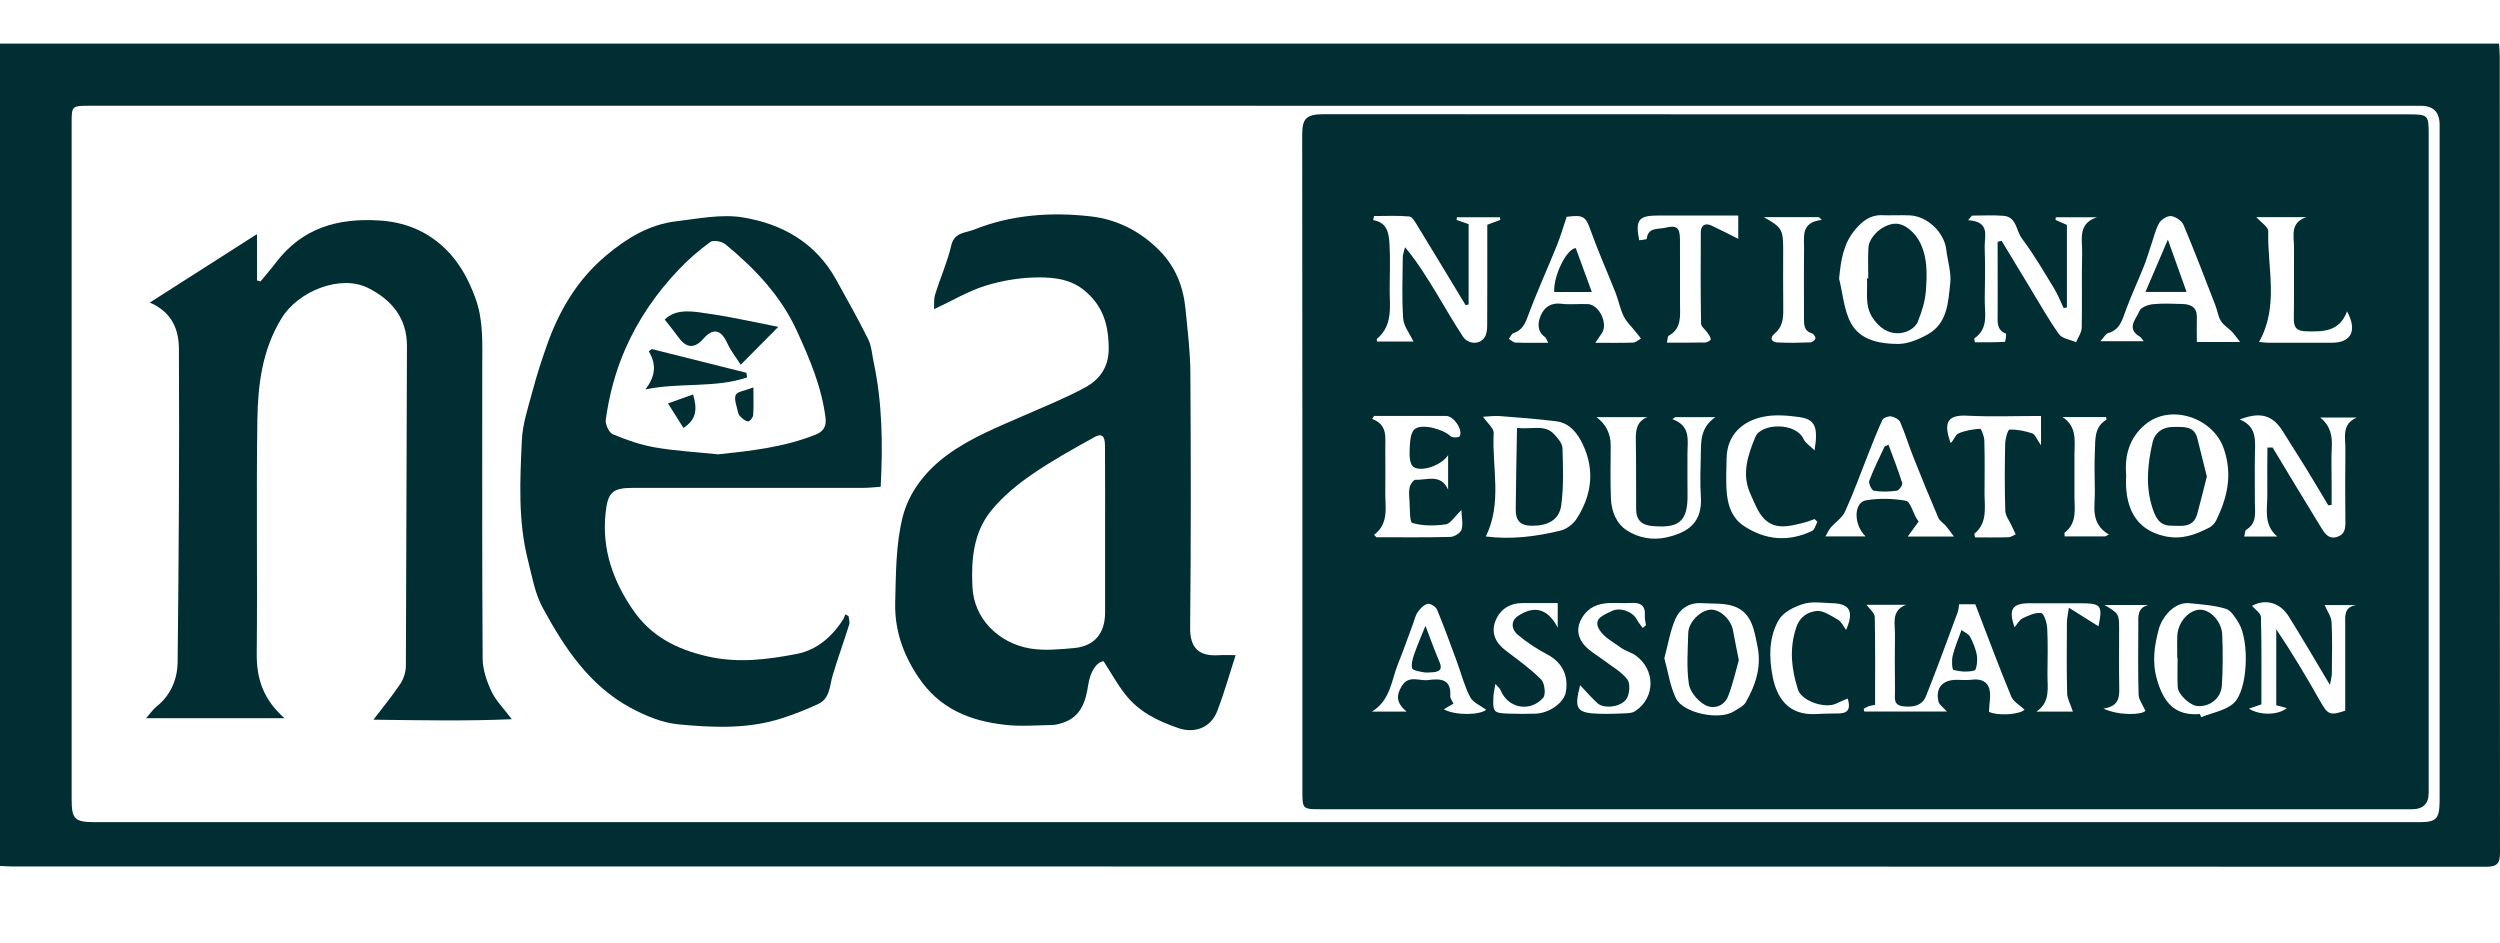 <svg width="114" height="43" viewBox="0 0 114 43" fill="none" xmlns="http://www.w3.org/2000/svg">
<path d="M0 39.487V1.988H113.956C113.967 2.186 113.989 2.381 113.989 2.575C113.989 14.675 113.989 26.773 114 38.873C114 39.373 113.878 39.524 113.356 39.524C75.765 39.511 38.171 39.511 0.58 39.511C0.4 39.511 0.218 39.495 0 39.487ZM57.252 4.823C39.519 4.823 21.788 4.823 4.056 4.823C3.285 4.823 3.267 4.84 3.267 5.59C3.267 15.873 3.267 26.157 3.267 36.44C3.267 37.356 3.405 37.49 4.331 37.49C24.303 37.49 44.275 37.49 64.246 37.49C79.609 37.49 94.972 37.49 110.335 37.49C111.082 37.49 111.228 37.343 111.246 36.594C111.246 36.501 111.246 36.409 111.246 36.316C111.246 26.106 111.246 15.896 111.246 5.688C111.246 5.113 110.962 4.825 110.393 4.825C92.68 4.825 74.965 4.825 57.252 4.825V4.823Z" fill="#002E33"/>
<path d="M85.058 36.901C76.784 36.901 68.511 36.901 60.237 36.901C59.391 36.901 59.389 36.901 59.389 36.038C59.389 26.088 59.393 16.138 59.38 6.188C59.38 5.441 59.511 5.205 60.379 5.207C76.833 5.219 93.289 5.214 109.742 5.214C110.744 5.214 110.748 5.219 110.748 6.192C110.748 16.18 110.748 26.166 110.748 36.154C110.748 36.65 110.495 36.899 109.987 36.901C101.675 36.901 93.367 36.901 85.055 36.901H85.058ZM62.656 9.852C62.643 9.914 62.629 9.977 62.618 10.039C63.26 10.141 63.331 10.639 63.36 11.106C63.402 11.789 63.373 12.476 63.369 13.161C63.364 13.972 63.533 14.828 62.787 15.453C62.772 15.466 62.789 15.52 62.794 15.575H64.453C64.28 15.204 64.009 14.873 63.984 14.524C63.92 13.603 63.958 12.674 63.966 11.749C63.966 11.591 64.033 11.431 64.071 11.273C64.644 11.962 65.073 12.665 65.501 13.367C65.901 14.026 66.279 14.695 66.703 15.338C66.947 15.707 67.456 15.729 67.693 15.393C67.796 15.246 67.813 15.017 67.816 14.826C67.824 13.292 67.82 11.758 67.82 10.248C68.069 10.155 68.242 10.09 68.415 10.026C68.409 9.986 68.402 9.946 68.395 9.906H66.436C66.432 9.948 66.425 9.99 66.421 10.03C66.598 10.092 66.776 10.152 66.969 10.221V13.883C66.923 13.895 66.878 13.906 66.832 13.915C66.103 12.709 65.377 11.504 64.642 10.304C64.542 10.139 64.406 9.886 64.266 9.872C63.733 9.821 63.194 9.852 62.658 9.852H62.656ZM88.784 32.452C88.602 32.245 88.429 32.136 88.396 31.994C88.251 31.375 88.569 31.004 89.213 31C89.453 31 89.697 31.024 89.935 30.993C90.315 30.944 90.628 31.073 90.717 31.422C90.792 31.716 90.712 32.051 90.697 32.458C91.057 32.645 92.076 32.6 92.32 32.363C92.109 32.16 91.81 31.998 91.71 31.756C91.141 30.375 90.621 28.976 90.073 27.553H89.335C89.311 27.702 89.309 27.816 89.271 27.916C88.796 29.196 88.331 30.482 87.823 31.749C87.647 32.185 87.232 32.26 86.779 32.207C86.315 32.151 86.417 31.811 86.412 31.538C86.401 30.666 86.401 29.797 86.41 28.925C86.415 28.423 86.235 27.84 86.917 27.578H85.113C85.26 27.782 85.484 27.953 85.489 28.129C85.517 29.461 85.504 30.793 85.504 32.138C85.373 32.167 85.284 32.18 85.202 32.209C85.126 32.236 85.058 32.283 84.987 32.318C84.993 32.36 85 32.403 85.009 32.445H88.787L88.784 32.452ZM94.251 14.019C94.202 14.03 94.153 14.039 94.104 14.05C93.96 13.748 93.837 13.432 93.664 13.147C93.193 12.376 92.738 11.591 92.196 10.871C91.932 10.519 91.961 9.89 91.361 9.841C90.883 9.803 90.399 9.832 89.919 9.832C89.862 9.901 89.806 9.97 89.748 10.041C90.779 10.108 90.484 10.777 90.501 11.277C90.528 12.056 90.521 12.834 90.504 13.612C90.49 14.252 90.71 14.964 90.028 15.433C90.022 15.438 90.033 15.466 90.053 15.607C90.493 15.607 90.959 15.613 91.421 15.589C91.445 15.589 91.503 15.226 91.47 15.215C91.037 15.04 91.09 14.679 91.092 14.328C91.097 13.605 91.092 12.883 91.092 12.16C91.092 11.782 91.092 11.406 91.092 11.028C91.152 11.013 91.212 10.995 91.272 10.979C91.692 11.673 92.109 12.367 92.531 13.059C92.978 13.79 93.395 14.544 93.891 15.24C94.035 15.442 94.404 15.486 94.668 15.604C94.759 15.386 94.921 15.168 94.926 14.948C94.952 13.819 94.917 12.687 94.946 11.558C94.961 10.944 94.726 10.192 95.623 9.908H93.744C93.74 9.948 93.735 9.988 93.731 10.028C93.904 10.104 94.079 10.181 94.251 10.257V14.017V14.019ZM83.865 12.718C84.036 13.401 84.082 14.152 84.411 14.748C84.833 15.515 85.722 15.68 86.535 15.684C86.992 15.687 87.49 15.48 87.903 15.249C88.805 14.748 88.836 13.786 88.931 12.918C88.987 12.425 88.811 11.909 88.753 11.402C88.665 10.599 87.896 9.857 87.083 9.821C86.659 9.803 86.235 9.828 85.811 9.814C85.286 9.797 84.933 10.079 84.616 10.446C84.056 11.095 83.943 11.867 83.863 12.714L83.865 12.718ZM67.753 24.463C68.904 24.612 70.048 24.467 71.169 24.194C71.44 24.127 71.738 23.896 71.893 23.658C72.584 22.59 72.731 21.439 72.18 20.271C71.942 19.765 71.585 19.289 70.965 19.211C70.112 19.104 69.255 19.04 68.397 18.973C68.14 18.953 67.878 18.993 67.627 19.004C67.822 19.293 68.124 19.529 68.111 19.749C68.029 21.31 68.513 22.922 67.753 24.465V24.463ZM103.397 20.409C103.475 20.409 103.554 20.409 103.632 20.409C104.37 21.628 105.1 22.851 105.847 24.062C106.004 24.32 106.186 24.609 106.58 24.48C106.933 24.365 106.953 24.087 106.95 23.771C106.939 22.679 106.937 21.588 106.95 20.496C106.957 19.962 106.762 19.342 107.468 19.04H105.802C106.273 19.42 106.357 19.873 106.329 20.398C106.3 20.934 106.322 21.47 106.322 22.008C106.322 22.346 106.322 22.686 106.322 23.024L106.169 23.042C105.838 22.488 105.511 21.935 105.174 21.385C104.825 20.818 104.463 20.26 104.114 19.695C103.646 18.937 103.101 18.757 102.129 19.128C102.897 19.435 102.842 20.047 102.826 20.656C102.808 21.396 102.826 22.137 102.822 22.875C102.819 23.34 102.944 23.84 102.428 24.158C102.366 24.196 102.371 24.343 102.337 24.465H103.841C103.186 23.902 103.403 23.173 103.39 22.502C103.379 21.806 103.39 21.107 103.395 20.412L103.397 20.409ZM96.954 21.643C96.871 23.077 97.329 24.147 98.715 24.451C99.486 24.62 100.11 24.385 100.743 24.058C100.874 23.991 100.998 23.858 101.062 23.724C101.564 22.684 101.813 21.661 101.409 20.467C100.929 19.049 98.979 18.384 97.817 19.362C97.078 19.985 96.885 20.787 96.951 21.643H96.954ZM71.442 9.881C71.291 10.328 71.167 10.759 71.001 11.175C70.563 12.258 70.077 13.323 69.672 14.419C69.537 14.791 69.397 15.06 69.017 15.191C68.926 15.222 68.873 15.362 68.802 15.451C68.904 15.511 69.006 15.618 69.11 15.622C69.584 15.64 70.059 15.631 70.599 15.631C70.523 15.493 70.505 15.411 70.454 15.373C70.074 15.1 70.121 14.699 70.263 14.375C70.416 14.024 70.714 13.792 71.178 13.85C71.578 13.901 71.991 13.85 72.398 13.866C72.917 13.883 73.337 14.746 73.048 15.189C72.968 15.311 72.884 15.431 72.746 15.631C73.406 15.631 73.939 15.642 74.474 15.622C74.594 15.618 74.71 15.502 74.827 15.435C74.756 15.344 74.685 15.253 74.612 15.162C74.419 14.917 74.179 14.697 74.043 14.426C73.875 14.09 73.808 13.703 73.67 13.352C73.302 12.418 72.888 11.5 72.551 10.555C72.309 9.874 72.229 9.783 71.445 9.886L71.442 9.881ZM102.151 15.598C101.986 15.389 101.893 15.249 101.78 15.129C101.616 14.96 101.393 14.831 101.273 14.637C101.145 14.433 101.116 14.168 101.027 13.937C100.552 12.709 100.083 11.478 99.572 10.264C99.492 10.072 99.215 9.881 99.008 9.854C98.835 9.832 98.555 10.006 98.459 10.172C98.284 10.479 98.206 10.844 98.088 11.184C97.977 11.509 97.884 11.84 97.755 12.156C97.496 12.803 97.202 13.434 96.958 14.086C96.785 14.546 96.694 15.037 96.118 15.195C96.023 15.222 95.959 15.36 95.779 15.558H97.753C97.671 15.46 97.635 15.389 97.578 15.353C96.933 14.977 97.418 14.541 97.562 14.175C97.624 14.015 97.951 13.895 98.168 13.872C98.608 13.826 99.055 13.85 99.499 13.861C99.89 13.87 100.19 13.997 100.176 14.473C100.167 14.842 100.176 15.211 100.176 15.595H102.153L102.151 15.598ZM72.795 19.017C73.231 19.342 73.448 19.773 73.448 20.311C73.448 21.125 73.424 21.941 73.459 22.753C73.484 23.324 73.706 23.878 74.19 24.189C74.721 24.529 75.358 24.647 75.991 24.505C76.989 24.28 77.637 23.818 77.559 22.646C77.519 22.039 77.541 21.425 77.555 20.814C77.568 20.176 77.51 19.511 78.223 19.02H76.395C76.351 19.051 76.309 19.084 76.264 19.115C77.126 19.429 76.944 20.098 76.948 20.703C76.953 21.314 76.94 21.923 76.951 22.535C76.98 23.871 76.462 24.082 75.347 23.987C74.859 23.945 74.61 23.711 74.608 23.222C74.603 22.186 74.612 21.15 74.594 20.116C74.588 19.667 74.594 19.246 75.114 19.02H72.788L72.795 19.017ZM62.658 24.389C62.694 24.425 62.729 24.46 62.765 24.498C63.891 24.498 65.015 24.514 66.139 24.483C66.319 24.478 66.596 24.307 66.645 24.154C66.723 23.9 66.652 23.602 66.641 23.26C66.327 23.558 66.145 23.88 65.921 23.911C65.421 23.982 64.877 23.987 64.402 23.847C64.269 23.807 64.3 23.175 64.271 22.815C64.255 22.613 64.237 22.401 64.284 22.208C64.315 22.079 64.46 21.875 64.544 21.879C65.059 21.901 65.699 21.585 66.034 22.326V20.756C65.721 21.239 64.766 21.55 64.437 21.276C64.282 21.145 64.266 20.783 64.28 20.529C64.295 20.203 64.3 19.765 64.497 19.58C64.815 19.286 65.841 19.58 66.145 19.893C66.216 19.967 66.525 19.958 66.561 19.893C66.723 19.602 66.29 18.971 65.948 18.968C65.301 18.964 64.653 18.968 64.006 18.968C63.558 18.968 63.109 18.968 62.658 18.968C62.629 19.013 62.598 19.06 62.569 19.104C63.278 19.366 63.167 19.931 63.169 20.454C63.171 21.121 63.178 21.786 63.169 22.453C63.16 23.133 63.349 23.86 62.656 24.392L62.658 24.389ZM107.441 27.591H106.004C106.124 27.873 106.306 28.118 106.32 28.372C106.36 29.148 106.34 29.926 106.331 30.702C106.331 30.871 106.278 31.042 106.244 31.231C105.598 30.152 104.998 29.121 104.365 28.107C103.957 27.453 103.275 27.302 102.693 27.627C102.83 27.791 103.095 27.96 103.099 28.136C103.135 29.465 103.119 30.795 103.119 32.12C102.908 32.191 102.748 32.247 102.551 32.314C103.041 32.629 103.883 32.618 104.281 32.289C104.09 32.238 103.925 32.194 103.797 32.158V28.694C104.53 29.783 105.18 30.88 105.809 31.989C106.146 32.587 106.249 32.645 106.942 32.405C106.942 31.106 106.942 29.794 106.942 28.483C106.942 28.1 106.873 27.684 107.441 27.591ZM89.098 24.463C88.933 24.245 88.842 24.109 88.736 23.985C88.625 23.856 88.454 23.76 88.391 23.616C88.001 22.708 87.627 21.794 87.263 20.878C87.05 20.343 86.881 19.787 86.652 19.255C86.597 19.126 86.39 19.013 86.237 18.988C86.11 18.968 85.884 19.051 85.835 19.153C85.591 19.675 85.386 20.218 85.171 20.756C84.829 21.614 84.518 22.488 84.134 23.329C84.005 23.613 83.692 23.813 83.476 24.065C83.387 24.167 83.334 24.3 83.241 24.46H85.073C84.509 23.92 84.529 22.908 85.089 22.815C85.682 22.715 86.317 22.728 86.908 22.835C87.105 22.871 87.225 23.346 87.381 23.62C87.416 23.68 87.461 23.738 87.49 23.782C87.325 24.009 87.177 24.214 86.992 24.467H89.093L89.098 24.463ZM100.314 32.56C100.334 32.607 100.354 32.656 100.374 32.703C100.876 32.498 101.482 32.407 101.858 32.062C102.508 31.464 102.582 29.232 102.084 28.407C101.933 28.158 101.735 27.833 101.496 27.76C100.971 27.6 100.405 27.564 99.852 27.507C99.117 27.429 98.573 28.183 98.437 28.698C98.244 29.434 98.126 30.161 98.353 30.966C98.655 32.027 99.163 32.654 100.314 32.56ZM75.894 30.017C76.069 30.646 76.153 31.289 76.422 31.84C76.76 32.532 78.419 32.854 79.063 32.438C79.254 32.316 79.496 32.209 79.603 32.029C80.056 31.255 80.327 30.401 80.147 29.51C80 28.781 79.903 27.922 79.041 27.638C78.585 27.489 78.066 27.535 77.575 27.504C77.022 27.471 76.598 27.769 76.4 28.22C76.158 28.772 76.064 29.385 75.894 30.017ZM103.01 15.593C103.146 15.604 103.304 15.629 103.463 15.629C104.423 15.631 105.385 15.633 106.344 15.629C107.213 15.624 107.504 15.08 107.026 14.197C106.68 15.131 105.938 15.129 105.158 15.108C104.714 15.097 104.592 14.924 104.598 14.51C104.616 13.439 104.598 12.365 104.607 11.293C104.612 10.779 104.403 10.161 105.169 9.901H102.888C103.099 10.141 103.437 10.348 103.432 10.546C103.386 12.22 103.934 13.952 103.013 15.591L103.01 15.593ZM82.745 20.538C82.916 19.449 82.768 19.12 82.037 19.017C81.493 18.942 80.911 18.895 80.385 19.009C79.496 19.2 78.748 19.789 78.732 20.912C78.725 21.468 78.688 22.028 78.752 22.575C78.816 23.126 79.014 23.649 79.518 23.982C80.511 24.64 81.555 24.716 82.626 24.214C82.748 24.156 82.794 23.94 82.876 23.796C82.832 23.753 82.79 23.711 82.745 23.669C82.585 23.724 82.428 23.793 82.263 23.833C81.639 23.987 80.971 24.185 80.453 23.664C80.158 23.366 80.002 22.922 79.82 22.524C79.407 21.621 79.7 20.756 80.045 19.924C80.305 19.3 81.884 19.235 82.248 20.029C82.328 20.203 82.528 20.323 82.743 20.536L82.745 20.538ZM76.011 15.624C76.622 15.624 77.191 15.631 77.757 15.618C77.848 15.618 78.017 15.513 78.012 15.473C78.001 15.366 77.919 15.262 77.855 15.166C77.761 15.026 77.57 14.895 77.568 14.757C77.546 13.37 77.546 11.982 77.557 10.593C77.559 10.29 77.739 10.146 78.041 10.286C78.45 10.475 78.85 10.684 79.265 10.891V9.828C78.039 9.828 76.824 9.828 75.611 9.828C74.721 9.828 74.563 10.023 74.747 10.955C74.865 10.935 75.085 10.926 75.09 10.891C75.156 10.352 75.594 10.466 75.927 10.386C76.451 10.261 76.602 10.364 76.606 10.911C76.613 11.891 76.606 12.872 76.609 13.852C76.609 14.399 76.698 14.973 76.093 15.311C76.04 15.34 76.047 15.475 76.011 15.627V15.624ZM67.769 32.367C67.525 32.18 67.171 32.04 67.038 31.785C66.772 31.278 66.632 30.706 66.432 30.164C66.139 29.372 65.852 28.576 65.528 27.796C65.472 27.664 65.224 27.509 65.101 27.535C64.928 27.576 64.764 27.751 64.65 27.909C64.542 28.06 64.502 28.263 64.435 28.445C64.206 29.054 63.993 29.67 63.749 30.275C63.444 31.026 63.409 31.933 62.558 32.449H64.142C63.642 32.036 63.678 31.689 63.92 31.287C64.235 30.764 64.717 31.064 65.119 31.011C65.654 30.94 66.188 30.94 66.132 31.74C66.125 31.849 66.225 31.965 66.281 32.083C66.123 32.176 65.992 32.252 65.837 32.343C66.354 32.634 67.46 32.612 67.769 32.369V32.367ZM93.071 18.968C91.912 18.968 90.801 19.011 89.695 18.955C88.747 18.908 88.636 19.32 88.947 20.203C89.098 20.087 89.155 19.829 89.3 19.767C89.606 19.633 89.957 19.573 90.293 19.553C90.35 19.551 90.481 19.9 90.486 20.091C90.508 20.887 90.499 21.683 90.495 22.482C90.493 23.137 90.646 23.833 90.033 24.338C90.019 24.349 90.044 24.405 90.064 24.505C90.564 24.505 91.077 24.514 91.588 24.498C91.698 24.496 91.807 24.412 91.916 24.365C91.858 24.24 91.799 24.118 91.741 23.994C91.634 23.758 91.448 23.524 91.441 23.286C91.408 22.268 91.414 21.25 91.436 20.231C91.441 20.005 91.559 19.591 91.634 19.589C91.978 19.578 92.338 19.651 92.671 19.762C92.8 19.805 92.871 20.022 93.071 20.307V18.973V18.968ZM74.905 28.638C74.956 28.596 75.005 28.554 75.056 28.512C75.038 28.367 74.994 28.218 75.005 28.076C75.038 27.598 74.796 27.467 74.365 27.495C73.979 27.52 73.586 27.471 73.202 27.513C72.686 27.569 72.289 27.825 72.062 28.32C71.867 28.747 71.991 29.134 72.264 29.439C72.506 29.71 72.846 29.89 73.142 30.115C73.508 30.395 73.939 30.628 74.208 30.984C74.35 31.173 74.312 31.649 74.168 31.869C73.91 32.256 73.137 32.329 72.851 32.071C72.571 31.818 72.324 31.527 72.055 31.246C71.769 32.327 71.889 32.516 72.915 32.547C73.322 32.56 73.728 32.547 74.134 32.527C74.279 32.52 74.445 32.507 74.559 32.432C75.518 31.793 75.467 30.524 74.594 29.895C74.39 29.748 74.126 29.686 73.921 29.539C73.564 29.281 73.122 29.05 72.917 28.692C72.631 28.189 73.171 28.027 73.508 27.86C73.888 27.673 74.461 27.902 74.639 28.249C74.71 28.389 74.819 28.507 74.91 28.636L74.905 28.638ZM71.032 28.607V27.5C70.494 27.5 69.963 27.5 69.43 27.5C68.844 27.5 68.404 27.785 68.195 28.307C67.984 28.836 68.18 29.299 68.642 29.65C69.201 30.077 69.783 30.488 70.276 30.984C70.439 31.146 70.499 31.673 70.368 31.822C69.772 32.489 68.762 32.307 68.424 31.467C68.397 31.398 68.326 31.346 68.191 31.186C68.147 31.453 68.106 31.604 68.1 31.758C68.069 32.476 68.104 32.518 68.802 32.541C69.208 32.554 69.615 32.558 70.021 32.543C70.661 32.52 71.32 32.038 71.403 31.553C71.536 30.768 71.212 30.186 70.534 29.83C70.061 29.581 69.603 29.276 69.195 28.932C68.928 28.705 68.877 28.318 69.213 28.094C69.917 27.62 70.552 27.7 71.029 28.612L71.032 28.607ZM83.074 10.028C83.03 9.986 82.985 9.943 82.941 9.901H80.431C81.253 10.366 81.313 10.475 81.313 11.351C81.313 12.278 81.306 13.203 81.317 14.13C81.322 14.548 81.271 14.922 80.918 15.217C80.686 15.411 80.771 15.6 81.055 15.616C81.553 15.642 82.055 15.631 82.552 15.613C82.637 15.611 82.763 15.511 82.783 15.435C82.799 15.371 82.701 15.224 82.628 15.202C82.241 15.088 82.263 14.784 82.263 14.486C82.263 13.448 82.252 12.411 82.266 11.373C82.275 10.811 82.095 10.137 83.07 10.028H83.074ZM95.692 28.558C95.885 27.602 95.814 27.509 94.866 27.509C94.088 27.509 93.311 27.509 92.536 27.509C91.756 27.509 91.576 27.791 91.865 28.603C91.992 28.456 92.083 28.267 92.229 28.196C92.496 28.067 92.809 27.92 93.08 27.956C93.202 27.971 93.34 28.398 93.353 28.645C93.389 29.348 93.369 30.052 93.364 30.755C93.36 31.355 93.513 32.007 92.862 32.449H94.524C94.417 32.12 94.268 31.867 94.262 31.609C94.233 30.535 94.246 29.461 94.251 28.387C94.251 28.211 94.295 28.038 94.339 27.711C94.852 28.034 95.263 28.291 95.694 28.561L95.692 28.558ZM84.183 28.723C84.547 27.887 84.356 27.527 83.563 27.507C83.119 27.495 82.648 27.415 82.239 27.538C81.824 27.662 81.324 27.911 81.117 28.26C80.658 29.041 80.662 29.966 80.829 30.835C81.011 31.8 81.539 32.632 82.801 32.56C83.152 32.541 83.503 32.536 83.854 32.532C84.282 32.527 84.394 32.314 84.258 31.854C84.069 31.933 83.907 31.994 83.752 32.074C83.23 32.34 82.146 31.965 81.984 31.438C81.697 30.517 81.582 29.619 81.899 28.64C82.077 28.094 82.446 27.913 82.821 27.862C83.132 27.82 83.503 28.085 83.818 28.263C83.969 28.349 84.054 28.554 84.18 28.725L84.183 28.723ZM94.048 19.015C94.735 19.464 94.595 20.134 94.595 20.756C94.595 21.365 94.599 21.975 94.595 22.586C94.588 23.186 94.741 23.833 94.151 24.285C94.126 24.305 94.148 24.385 94.148 24.46H95.994C96.052 24.431 96.107 24.405 96.165 24.376C95.283 23.851 95.545 23.064 95.525 22.346C95.508 21.737 95.503 21.125 95.528 20.516C95.548 20.007 95.508 19.458 96.052 19.14C96.063 19.133 96.043 19.075 96.034 19.017H94.048V19.015ZM95.916 32.312C96.649 32.65 97.671 32.596 97.831 32.416C97.702 32.123 97.527 31.9 97.52 31.676C97.489 30.619 97.504 29.563 97.507 28.507C97.507 28.136 97.442 27.722 97.964 27.587H95.965C96.614 27.976 96.629 28 96.632 28.632C96.634 29.539 96.62 30.448 96.638 31.355C96.647 31.805 96.62 32.205 95.916 32.312Z" fill="#002E33"/>
<path d="M42.594 14.106C42.605 13.926 42.571 13.661 42.642 13.432C42.876 12.676 43.202 11.944 43.382 11.177C43.522 10.586 44.039 10.622 44.386 10.482C46.107 9.788 47.929 9.659 49.748 9.868C50.94 10.006 52.006 10.546 52.877 11.429C53.612 12.176 53.961 13.079 54.059 14.092C54.152 15.06 54.276 16.029 54.281 16.998C54.305 20.869 54.312 24.741 54.27 28.612C54.259 29.583 54.696 29.935 55.587 29.877C55.836 29.861 56.089 29.875 56.344 29.875C56.06 30.755 55.824 31.6 55.511 32.416C55.203 33.216 54.441 33.448 53.73 33.201C52.766 32.867 51.918 32.447 51.298 31.647C50.945 31.191 50.663 30.68 50.323 30.152C49.996 30.192 49.714 30.628 49.623 31.231C49.514 31.953 49.312 32.652 48.517 32.941C48.348 33.001 48.166 33.054 47.991 33.059C47.269 33.072 46.54 33.134 45.828 33.052C44.228 32.867 42.847 32.331 41.872 30.871C41.161 29.806 40.79 28.701 40.821 27.471C40.855 26.168 40.848 24.827 41.161 23.578C41.445 22.446 42.203 21.472 43.196 20.745C44.284 19.947 45.525 19.462 46.745 18.926C47.666 18.521 48.604 18.146 49.486 17.666C50.13 17.314 50.549 16.761 50.556 15.931C50.563 14.835 50.303 13.917 49.397 13.205C48.784 12.723 48.069 12.652 47.387 12.649C46.572 12.649 45.727 12.785 44.948 13.025C44.151 13.272 43.413 13.717 42.591 14.101L42.594 14.106ZM50.392 24.323C50.392 23.009 50.398 21.692 50.387 20.378C50.385 20.087 50.374 19.673 49.905 19.933C48.935 20.471 47.958 21.012 47.047 21.641C46.378 22.101 45.73 22.639 45.217 23.262C44.386 24.269 44.279 25.517 44.344 26.782C44.417 28.231 45.55 29.323 46.958 29.568C47.615 29.681 48.313 29.612 48.986 29.55C49.907 29.465 50.392 28.876 50.392 27.933C50.392 26.731 50.392 25.526 50.392 24.323Z" fill="#002E33"/>
<path d="M11.719 10.679V12.787C11.772 12.803 11.825 12.818 11.878 12.834C12.116 12.545 12.365 12.26 12.591 11.962C13.791 10.393 15.403 9.932 17.313 10.055C18.488 10.13 19.468 10.546 20.285 11.324C20.947 11.953 21.38 12.761 21.691 13.632C22.049 14.633 21.991 15.664 21.991 16.696C21.991 21.143 21.98 25.588 22.009 30.035C22.013 30.535 22.193 31.062 22.408 31.522C22.608 31.947 22.964 32.298 23.337 32.796C21.231 32.887 19.141 32.843 17.029 32.818C17.48 32.225 17.902 31.716 18.264 31.169C18.415 30.94 18.506 30.628 18.508 30.355C18.533 25.501 18.533 20.647 18.557 15.793C18.564 14.497 17.851 13.672 16.8 13.139C15.521 12.489 13.589 13.285 12.84 14.51C11.956 15.956 11.761 17.537 11.736 19.142C11.683 22.697 11.743 26.255 11.707 29.812C11.696 30.951 12.009 31.898 12.971 32.749H6.663C6.854 32.534 6.974 32.349 7.139 32.218C7.798 31.693 8.092 30.962 8.1 30.177C8.152 25.416 8.183 20.654 8.158 15.893C8.154 15.075 7.876 14.244 6.83 13.797C8.462 12.754 10.004 11.771 11.712 10.679H11.719Z" fill="#002E33"/>
<path d="M40.163 22.197C39.885 22.215 39.634 22.246 39.381 22.246C35.883 22.248 32.385 22.246 28.887 22.246C27.912 22.246 27.709 22.446 27.61 23.442C27.45 25.061 27.954 26.482 28.853 27.798C29.677 29.003 30.823 29.597 32.238 29.926C33.646 30.255 34.997 30.075 36.341 29.817C37.242 29.643 37.96 29.027 38.462 28.22C38.499 28.16 38.515 28.085 38.542 28.016C38.593 28.04 38.642 28.067 38.693 28.091C38.706 28.22 38.759 28.363 38.724 28.476C38.482 29.25 38.204 30.015 37.971 30.791C37.827 31.273 37.853 31.847 37.313 32.1C36.78 32.352 36.225 32.567 35.665 32.749C34.122 33.252 32.523 33.181 30.95 33.032C30.204 32.963 29.44 32.643 28.767 32.282C26.877 31.266 25.735 29.534 24.749 27.718C24.393 27.064 24.26 26.279 24.074 25.541C23.616 23.744 23.714 21.908 23.796 20.085C23.829 19.331 24.083 18.581 24.28 17.843C24.471 17.127 24.698 16.418 24.947 15.72C25.509 14.137 26.337 12.738 27.654 11.638C28.605 10.844 29.62 10.23 30.855 10.088C31.854 9.972 32.891 9.754 33.86 9.912C35.648 10.201 37.182 11.055 38.113 12.727C38.617 13.634 39.128 14.539 39.588 15.466C39.745 15.782 39.765 16.169 39.841 16.525C40.234 18.379 40.261 20.254 40.159 22.192L40.163 22.197ZM32.749 20.718C34.171 20.567 35.734 20.405 37.209 19.813C37.5 19.695 37.693 19.48 37.647 19.08C37.475 17.654 36.918 16.358 36.334 15.08C35.605 13.488 34.417 12.24 33.08 11.14C32.92 11.008 32.532 10.933 32.394 11.033C31.874 11.409 31.383 11.835 30.941 12.303C29.935 13.363 29.113 14.548 28.52 15.898C28.061 16.941 27.778 18.023 27.623 19.14C27.594 19.349 27.77 19.727 27.945 19.802C28.56 20.06 29.204 20.285 29.86 20.4C30.766 20.56 31.692 20.607 32.751 20.718H32.749Z" fill="#002E33"/>
<path d="M89.444 28.73C89.602 28.847 89.773 28.912 89.833 29.032C89.971 29.303 90.099 29.594 90.146 29.892C90.181 30.119 90.133 30.546 90.033 30.573C89.737 30.657 89.386 30.628 89.082 30.55C89.013 30.533 88.991 30.121 89.04 29.912C89.122 29.55 89.278 29.201 89.444 28.73Z" fill="#002E33"/>
<path d="M85.193 12.694C85.193 12.234 85.175 11.771 85.198 11.311C85.224 10.788 85.851 10.228 86.406 10.201C86.881 10.179 87.354 10.639 87.57 11.091C87.905 11.798 87.872 12.525 87.821 13.248C87.787 13.726 87.639 14.208 87.457 14.655C87.281 15.088 86.639 15.342 86.071 15.102C85.715 14.953 85.362 14.546 85.233 14.177C85.076 13.726 85.158 13.192 85.135 12.694C85.156 12.694 85.175 12.694 85.195 12.694H85.193Z" fill="#002E33"/>
<path d="M69.177 19.515C69.897 19.589 70.457 19.337 70.883 19.816C71.043 19.994 71.245 20.223 71.249 20.434C71.276 21.299 71.307 22.175 71.194 23.029C71.103 23.733 70.55 23.98 69.841 23.974C69.297 23.969 69.113 23.707 69.117 23.235C69.128 22.028 69.153 20.821 69.175 19.515H69.177Z" fill="#002E33"/>
<path d="M100.632 21.728C100.481 22.319 100.348 22.875 100.197 23.426C100.017 24.089 99.475 23.976 98.988 23.971C98.453 23.967 98.282 23.564 98.151 23.164C97.829 22.175 97.929 21.172 98.156 20.18C98.271 19.675 98.686 19.457 99.122 19.469C99.513 19.478 100.05 19.386 100.199 19.989C100.339 20.563 100.483 21.134 100.632 21.73V21.728Z" fill="#002E33"/>
<path d="M71.856 11.315C72.102 11.991 72.333 12.623 72.587 13.316H70.872C70.83 12.567 71.449 11.329 71.854 11.315H71.856Z" fill="#002E33"/>
<path d="M98.855 10.928C99.166 11.796 99.423 12.516 99.707 13.312H97.833C98.173 12.518 98.488 11.784 98.855 10.928Z" fill="#002E33"/>
<path d="M86.114 20.28C86.33 20.863 86.558 21.439 86.743 22.03C86.769 22.117 86.594 22.364 86.492 22.377C86.147 22.424 85.788 22.433 85.446 22.377C85.348 22.361 85.195 22.039 85.239 21.921C85.439 21.385 85.701 20.874 85.941 20.354C85.999 20.329 86.056 20.307 86.114 20.282V20.28Z" fill="#002E33"/>
<path d="M99.283 29.995C99.283 29.663 99.272 29.33 99.285 28.998C99.31 28.38 99.799 27.82 100.312 27.802C100.78 27.787 101.309 28.331 101.333 28.939C101.364 29.71 101.367 30.486 101.318 31.255C101.28 31.847 100.765 32.24 100.205 32.196C99.861 32.169 99.319 31.667 99.303 31.322C99.283 30.882 99.299 30.437 99.299 29.995C99.294 29.995 99.288 29.995 99.283 29.995Z" fill="#002E33"/>
<path d="M79.291 30.104C79.149 30.595 79.02 31.182 78.807 31.738C78.623 32.22 78.125 32.352 77.75 32.147C77.419 31.967 77.066 31.547 77.012 31.189C76.901 30.428 76.963 29.639 76.984 28.863C76.997 28.372 77.53 27.838 77.992 27.802C78.425 27.769 78.938 28.247 79.027 28.756C79.1 29.172 79.189 29.585 79.291 30.104Z" fill="#002E33"/>
<path d="M65.001 28.536C65.264 29.219 65.432 29.708 65.639 30.181C65.783 30.511 65.659 30.628 65.353 30.653C65.206 30.664 65.053 30.682 64.91 30.655C64.726 30.619 64.424 30.575 64.395 30.473C64.342 30.277 64.42 30.03 64.491 29.821C64.626 29.43 64.795 29.052 65.001 28.538V28.536Z" fill="#002E33"/>
<path d="M30.311 14.57C30.873 14.028 31.659 14.21 32.398 14.317C33.351 14.453 34.295 14.673 35.241 14.855C35.312 14.868 35.386 14.882 35.49 14.904C34.939 15.46 34.404 16 33.778 16.632C33.573 16.309 33.327 16.007 33.171 15.662C32.88 15.024 32.518 14.937 32.07 15.451C31.681 15.896 31.303 15.88 30.964 15.413C30.766 15.142 30.553 14.882 30.308 14.57H30.311Z" fill="#002E33"/>
<path d="M34.062 17.214C32.569 17.71 30.972 17.43 29.429 17.759C29.866 17.196 29.962 16.643 29.584 16.02L29.72 15.916C31.161 16.278 32.6 16.638 34.042 17.001C34.048 17.072 34.055 17.143 34.062 17.214Z" fill="#002E33"/>
<path d="M30.459 18.397C30.894 18.241 31.241 18.117 31.605 17.986C31.807 18.662 31.756 19.133 31.165 19.513C30.963 19.193 30.759 18.871 30.461 18.397H30.459Z" fill="#002E33"/>
<path d="M34.355 17.668C34.355 18.215 34.373 18.577 34.344 18.933C34.335 19.04 34.19 19.22 34.115 19.215C33.993 19.209 33.864 19.093 33.762 18.997C33.7 18.942 33.66 18.844 33.642 18.757C33.593 18.504 33.462 18.206 33.551 18.008C33.62 17.852 33.964 17.819 34.355 17.666V17.668Z" fill="#002E33"/>
</svg>

